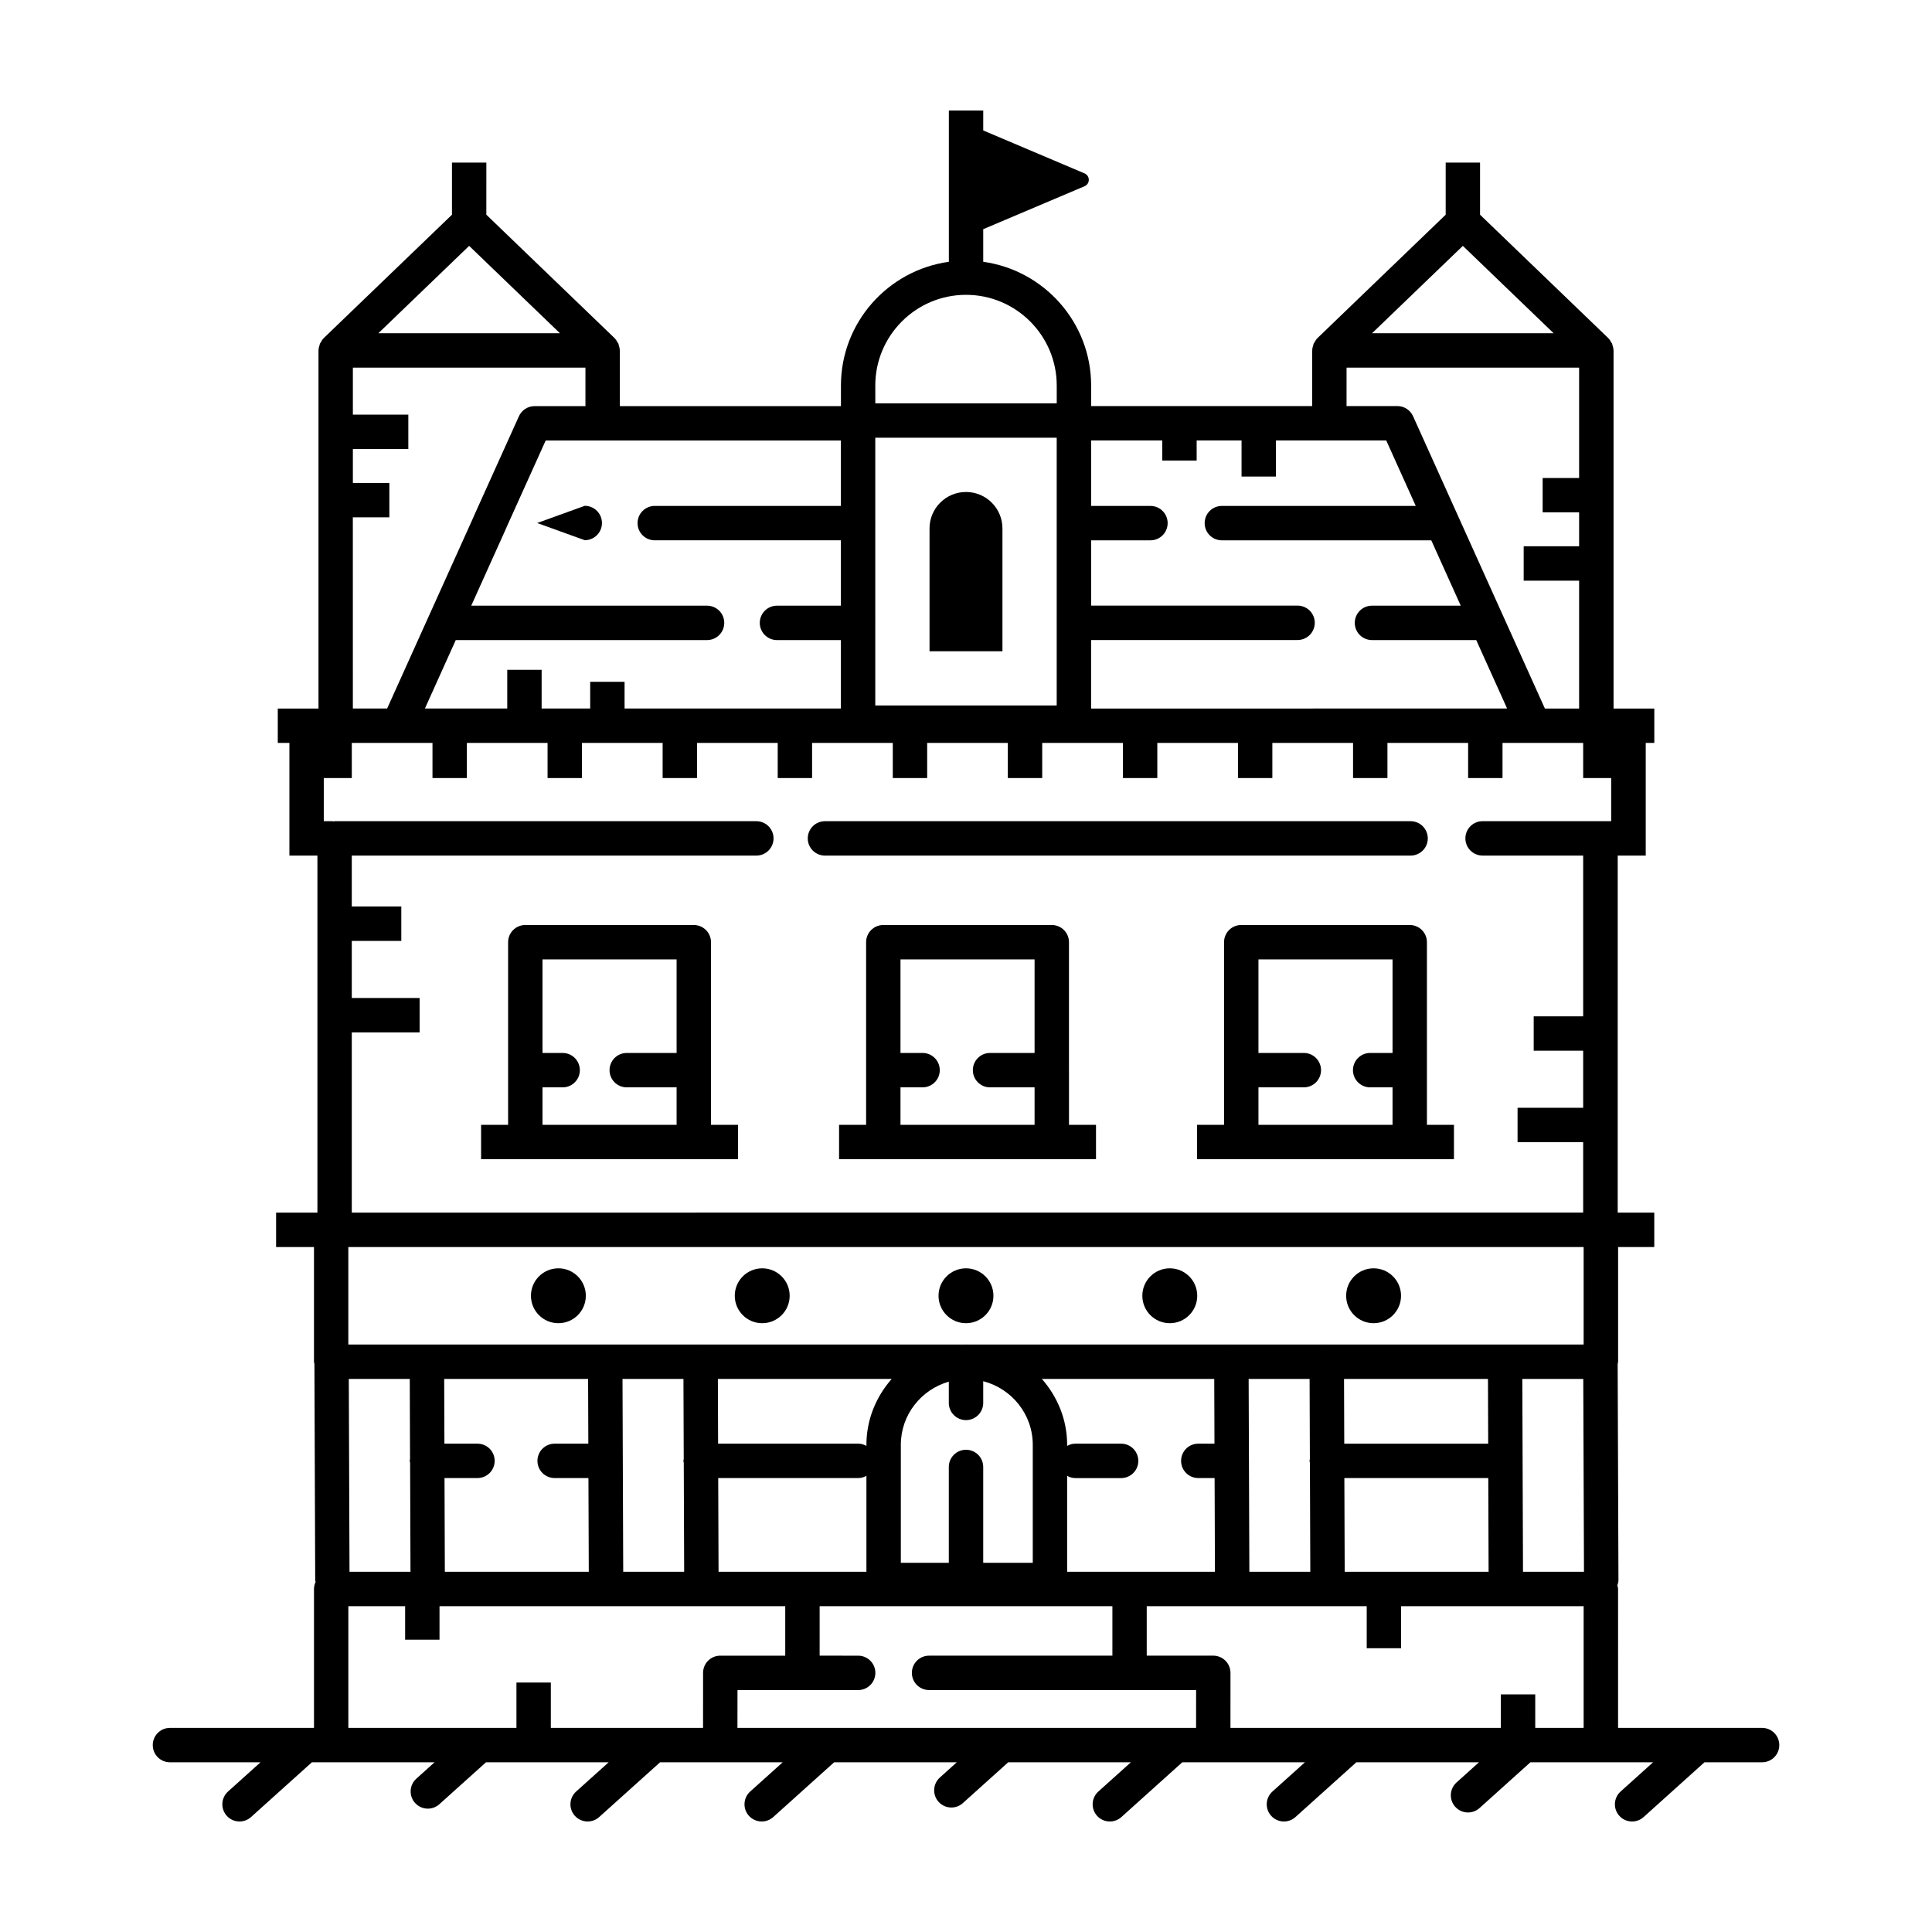 <?xml version="1.0" encoding="UTF-8"?>
<!-- Uploaded to: ICON Repo, www.svgrepo.com, Generator: ICON Repo Mixer Tools -->
<svg fill="#000000" width="800px" height="800px" version="1.1" viewBox="144 144 512 512" xmlns="http://www.w3.org/2000/svg">
 <g>
  <path d="m189.03 611.02h24.012l-8.613 7.754c-1.867 1.684-2.019 4.559-0.336 6.434 0.891 0.996 2.133 1.504 3.379 1.504 1.09 0 2.176-0.387 3.047-1.168l16.141-14.523h32.504l-4.832 4.348c-1.867 1.684-2.019 4.566-0.336 6.434 0.898 1.004 2.141 1.508 3.387 1.508 1.09 0 2.176-0.387 3.047-1.168l12.363-11.117h32.504l-8.621 7.754c-1.867 1.684-2.023 4.559-0.336 6.434 0.902 0.992 2.144 1.5 3.391 1.5 1.09 0 2.176-0.387 3.047-1.168l16.148-14.523h32.5l-8.621 7.754c-1.867 1.684-2.023 4.559-0.336 6.434 0.906 0.996 2.144 1.504 3.394 1.504 1.09 0 2.176-0.387 3.047-1.168l16.148-14.523h32.5l-4.492 4.047c-1.867 1.684-2.019 4.566-0.336 6.434 0.898 1.004 2.141 1.508 3.387 1.508 1.09 0 2.176-0.387 3.047-1.168l12.02-10.816h32.504l-8.621 7.754c-1.867 1.684-2.023 4.559-0.336 6.434 0.902 0.992 2.141 1.5 3.391 1.5 1.09 0 2.176-0.387 3.047-1.168l16.148-14.523h32.508l-8.621 7.754c-1.867 1.684-2.023 4.559-0.336 6.434 0.895 0.996 2.137 1.504 3.383 1.504 1.09 0 2.176-0.387 3.047-1.168l16.148-14.523h32.496l-5.953 5.356c-1.867 1.688-2.023 4.566-0.344 6.438 0.902 1.004 2.144 1.508 3.391 1.508 1.09 0 2.176-0.387 3.047-1.164l13.488-12.137h32.508l-8.613 7.754c-1.867 1.684-2.019 4.559-0.336 6.434 0.895 0.996 2.141 1.504 3.383 1.504 1.09 0 2.176-0.387 3.047-1.168l16.141-14.523h15.27c2.519 0 4.555-2.039 4.555-4.555 0-2.519-2.039-4.559-4.555-4.559h-38.172l0.004-36.809c0-0.336-0.121-0.637-0.191-0.953 0.152-0.457 0.289-0.934 0.289-1.441l-0.207-57.262c0.023-0.191 0.117-0.363 0.117-0.562v-30.406h9.586v-9.113h-9.691l0.004-94.617h7.422v-29.859h2.273v-9.113h-10.801v-94.895c0-0.016-0.012-0.023-0.012-0.039-0.004-0.484-0.133-0.957-0.289-1.422-0.035-0.102-0.023-0.223-0.07-0.324-0.051-0.121-0.16-0.211-0.223-0.328-0.223-0.414-0.457-0.816-0.789-1.137-0.012-0.012-0.016-0.023-0.023-0.035l-33.973-32.691v-13.809h-9.109v13.809l-33.973 32.691c-0.012 0.012-0.016 0.023-0.023 0.035-0.332 0.324-0.57 0.727-0.789 1.137-0.059 0.117-0.172 0.207-0.223 0.328-0.039 0.102-0.035 0.215-0.07 0.324-0.156 0.465-0.281 0.938-0.289 1.422 0 0.016-0.012 0.023-0.012 0.039v14.742h-58.578v-5.438c0-16.73-12.469-30.57-28.598-32.805v-8.641l26.852-11.383c1.5-0.637 1.5-2.766 0-3.402l-26.852-11.383 0.004-5.281h-9.113v40.09c-16.125 2.231-28.598 16.07-28.598 32.805v5.453l-58.594-0.008v-14.75c0-0.016-0.012-0.023-0.012-0.039-0.004-0.484-0.133-0.957-0.289-1.422-0.035-0.102-0.023-0.223-0.07-0.324-0.051-0.121-0.16-0.211-0.223-0.328-0.223-0.414-0.457-0.816-0.789-1.137-0.012-0.012-0.016-0.023-0.023-0.035l-33.973-32.691 0.004-13.809h-9.113v13.809l-33.977 32.691c-0.012 0.012-0.016 0.023-0.023 0.035-0.328 0.316-0.559 0.715-0.777 1.125-0.066 0.121-0.176 0.215-0.23 0.344-0.039 0.098-0.031 0.211-0.066 0.309-0.16 0.469-0.289 0.945-0.289 1.438 0 0.016-0.012 0.023-0.012 0.039v94.891h-10.789v9.113h3.082v29.859h7.422v94.617h-10.949v9.113h10.039v30.406c0 0.203 0.09 0.367 0.117 0.562l0.207 57.297c0 0.176 0.082 0.324 0.102 0.488-0.258 0.574-0.422 1.199-0.422 1.867v36.809l-38.172 0.004c-2.519 0-4.555 2.039-4.555 4.559-0.004 2.516 2.035 4.555 4.555 4.555zm141.29-23.695-0.004 14.582h-40.34v-12.012h-9.113v12.012h-44.547v-32.25h15.047v8.879h9.113v-8.879h91.621v13.113h-17.215c-2.519-0.004-4.562 2.035-4.562 4.555zm208.09-51.625 0.086 24.836h-38.137l-0.09-24.836zm-38.168-9.113-0.059-17.156h38.145l0.059 17.156zm-4.551-26.27c-0.031 0-0.055-0.02-0.09-0.02h-0.02c-0.031 0-0.055 0.016-0.086 0.02h-25.074c-0.031 0-0.055-0.02-0.09-0.02h-0.02c-0.031 0-0.055 0.016-0.086 0.02h-69.84c-0.059 0-0.117-0.02-0.176-0.02-0.047 0-0.09 0.016-0.137 0.016-0.023 0-0.047-0.016-0.07-0.016-0.031 0-0.055 0.016-0.09 0.02h-70.156c-0.031 0-0.055-0.02-0.09-0.02h-0.02c-0.031 0-0.055 0.016-0.086 0.02h-25.074c-0.031 0-0.055-0.02-0.09-0.02h-0.02c-0.031 0-0.055 0.016-0.086 0.02h-47.062c-0.031 0-0.055-0.02-0.09-0.02h-0.02c-0.031 0-0.055 0.016-0.086 0.02h-20.723v-25.844h327.37v25.844h-20.738c-0.031 0-0.055-0.02-0.09-0.02h-0.02c-0.031 0-0.055 0.016-0.086 0.02zm-4.551 31.309 0.105 28.914h-16.152l-0.188-51.105h16.152l0.074 21.25c-0.016 0.16-0.09 0.297-0.09 0.465 0.004 0.168 0.078 0.309 0.098 0.477zm-50.031-5.039h-12.184c-0.781 0-1.48 0.246-2.121 0.594v-0.281c0-6.715-2.578-12.781-6.699-17.469h45.684l0.059 17.156h-4.293c-2.519 0-4.555 2.039-4.555 4.559s2.039 4.555 4.555 4.555h4.328l0.09 24.836-39.168 0.004v-25.426c0.641 0.348 1.34 0.594 2.121 0.594h12.184c2.519 0 4.555-2.039 4.555-4.555s-2.035-4.566-4.555-4.566zm-41.105 1.617c-2.519 0-4.559 2.039-4.559 4.555v25.402h-12.715v-31.262c0-7.977 5.402-14.652 12.715-16.742v5.629c0 2.519 2.039 4.559 4.559 4.559s4.559-2.039 4.559-4.559v-5.754c7.527 1.949 13.133 8.742 13.133 16.867v31.262h-13.133v-25.402c0-2.516-2.043-4.555-4.559-4.555zm-28.512-1.617h-37.188l-0.059-17.156h46.066c-4.117 4.684-6.699 10.75-6.699 17.469v0.281c-0.641-0.348-1.34-0.594-2.121-0.594zm2.121 8.523v25.426h-39.188l-0.09-24.836h37.156c0.781 0 1.48-0.246 2.121-0.59zm-48.406-3.484 0.105 28.914h-16.152l-0.188-51.105h16.152l0.074 21.25c-0.016 0.16-0.09 0.297-0.09 0.465 0 0.168 0.078 0.309 0.098 0.477zm-54.664-5.039h-8.766l-0.059-17.156h38.137l0.059 17.156h-8.926c-2.519 0-4.559 2.039-4.559 4.559s2.039 4.555 4.559 4.555h8.957l0.09 24.836h-38.145l-0.086-24.836h8.73c2.519 0 4.559-2.039 4.559-4.555 0.004-2.512-2.031-4.559-4.551-4.559zm-17.859 5.027 0.102 28.922h-16.16l-0.188-51.105h16.156l0.074 21.262c-0.016 0.156-0.09 0.293-0.09 0.453 0.008 0.168 0.09 0.309 0.105 0.469zm208.29 70.293h-121.54l0.012-10.02h31.977c2.519 0 4.559-2.039 4.559-4.559s-2.039-4.555-4.559-4.555l-10.207-0.004v-13.113h77.582v13.113h-48.582c-2.519 0-4.559 2.039-4.559 4.555s2.039 4.559 4.559 4.559h70.77zm102.71 0h-12.828v-8.879h-9.113v8.879h-71.656l0.004-14.582c0-1.203-0.48-2.367-1.336-3.223-0.855-0.855-2.012-1.336-3.223-1.336h-17.633v-13.113h58.297v11.145h9.113v-11.145h48.375zm-7.512-41.367h-8.559l-0.18-51.105h16.152l0.188 51.105zm-24.5-351.38 24.062 23.156h-48.125zm-30.812 32.27h61.625v29.242h-9.664v9.113h9.664v8.984h-14.691v9.113h14.691v33.887h-9.074l-11.027-24.465c-0.004-0.012-0.004-0.016-0.012-0.02l-23.895-52.988c-0.742-1.633-2.363-2.684-4.156-2.684h-13.469l0.004-10.184zm-67.703 72.18h54.715c2.519 0 4.559-2.039 4.559-4.559s-2.039-4.555-4.559-4.555h-54.715v-17.305h15.73c2.519 0 4.555-2.039 4.555-4.555 0-2.519-2.039-4.559-4.555-4.559h-15.73v-17.348h18.859v5.316h9.113v-5.316h11.898v9.559h9.113v-9.559h29.234l7.82 17.348h-51.387c-2.519 0-4.555 2.039-4.555 4.559s2.039 4.555 4.555 4.555h55.5l7.809 17.32h-23.527c-2.519 0-4.555 2.039-4.555 4.559 0 2.519 2.039 4.555 4.555 4.555h27.633l8.184 18.141-110.25 0.004zm-57.195-67.434c0-13.254 10.781-24.043 24.043-24.043s24.043 10.781 24.043 24.043v4.711h-48.078l-0.004-4.711zm0 62.961c0-0.023 0.016-0.039 0.016-0.066 0-0.023-0.016-0.039-0.016-0.066v-26.309c0-0.023 0.016-0.039 0.016-0.066 0-0.023-0.016-0.039-0.016-0.066v-22.566h48.078v22.539c0 0.031-0.02 0.055-0.02 0.09s0.016 0.055 0.02 0.09v26.242c0 0.031-0.02 0.055-0.02 0.09s0.016 0.055 0.02 0.09v21.816h-48.078zm-9.113-48.395v17.332h-49.328c-2.519 0-4.559 2.039-4.559 4.559 0 2.519 2.039 4.555 4.559 4.555h49.328v17.324h-16.941c-2.519 0-4.555 2.039-4.555 4.555s2.039 4.559 4.555 4.559h16.941v18.137h-57.328v-7.074h-9.113v7.074h-12.867v-10.254h-9.113v10.254h-21.82l8.176-18.137h66.594c2.519 0 4.559-2.039 4.559-4.559 0-2.519-2.039-4.555-4.559-4.555h-62.488l9.012-19.992c0.055-0.117 0.102-0.242 0.145-0.363l10.57-23.422h78.234zm-98.516-51.582 24.062 23.156h-48.129zm-30.816 71.934h9.668v-9.113h-9.668v-8.984h14.695v-9.113h-14.695v-12.453h61.633v10.195h-13.473c-1.793 0-3.414 1.047-4.152 2.684l-11.926 26.418c-0.055 0.117-0.102 0.242-0.145 0.363l-11.809 26.184c-0.004 0.016-0.016 0.023-0.02 0.039l-11.027 24.449h-9.082l-0.008-50.668zm-7.707 69.098h7.422v-9.316h21.383v9.316h9.113v-9.316h21.383v9.316h9.113v-9.316h21.383v9.316h9.113v-9.316h21.383v9.316h9.113v-9.316h21.383v9.316h9.113v-9.316h21.375v9.316h9.113v-9.316h21.387v9.316h9.113v-9.316h21.375v9.316h9.113v-9.316h21.387v9.316h9.113v-9.316h21.383v9.316h9.113v-9.316h21.375v9.316h7.422v11.43h-34.082c-2.519 0-4.555 2.039-4.555 4.559 0 2.519 2.039 4.555 4.555 4.555h26.66v42.598h-13.113v9.113h13.113v15.133h-17.387v9.113h17.387v18.656l-326.33 0.004v-47.758h17.973v-9.113h-17.973v-15.133h13.121v-9.113h-13.121v-13.496h107.21c2.519 0 4.559-2.039 4.559-4.555 0-2.519-2.039-4.559-4.559-4.559h-111.77c-0.105 0-0.191 0.051-0.293 0.059-0.102-0.004-0.191-0.059-0.293-0.059h-2.277z"/>
  <path d="m299.25 487.39c0 4.019-3.254 7.273-7.273 7.273-4.019 0-7.273-3.254-7.273-7.273s3.254-7.273 7.273-7.273c4.019 0 7.273 3.254 7.273 7.273"/>
  <path d="m353.27 487.39c0 4.019-3.258 7.273-7.277 7.273-4.016 0-7.273-3.254-7.273-7.273s3.258-7.273 7.273-7.273c4.019 0 7.277 3.254 7.277 7.273"/>
  <path d="m407.27 487.39c0 4.019-3.258 7.273-7.273 7.273-4.019 0-7.277-3.254-7.277-7.273s3.258-7.273 7.277-7.273c4.016 0 7.273 3.254 7.273 7.273"/>
  <path d="m461.28 487.39c0 4.019-3.258 7.273-7.273 7.273-4.019 0-7.277-3.254-7.277-7.273s3.258-7.273 7.277-7.273c4.016 0 7.273 3.254 7.273 7.273"/>
  <path d="m515.29 487.39c0 4.019-3.258 7.273-7.273 7.273-4.019 0-7.273-3.254-7.273-7.273s3.254-7.273 7.273-7.273c4.016 0 7.273 3.254 7.273 7.273"/>
  <path d="m332.42 427.67c0-0.023 0.016-0.039 0.016-0.066 0-0.023-0.016-0.039-0.016-0.066v-33.848c0-2.519-2.039-4.555-4.559-4.555h-44.648c-2.519 0-4.559 2.039-4.559 4.555v33.891c0 0.012-0.004 0.016-0.004 0.02s0.004 0.016 0.004 0.02v14.465h-7.16v9.113h68.09v-9.113h-7.164zm-9.113-4.625h-13.215c-2.519 0-4.555 2.039-4.555 4.559 0 2.519 2.039 4.555 4.555 4.555h13.215v9.93h-35.535v-9.93h5.34c2.519 0 4.555-2.039 4.555-4.555 0-2.519-2.039-4.559-4.555-4.559h-5.34v-24.797h35.535z"/>
  <path d="m522.15 427.65c0-0.016 0.012-0.031 0.012-0.047 0-0.016-0.012-0.031-0.012-0.047v-33.867c0-2.519-2.039-4.555-4.559-4.555h-44.648c-2.519 0-4.559 2.039-4.559 4.555v33.867c0 0.016-0.012 0.031-0.012 0.047 0 0.016 0.012 0.031 0.012 0.047v14.438h-7.164v9.113h68.094v-9.113h-7.164zm-9.113-4.606h-5.93c-2.519 0-4.559 2.039-4.559 4.559 0 2.519 2.039 4.555 4.559 4.555h5.93v9.93h-35.535v-9.93h12.027c2.519 0 4.559-2.039 4.559-4.555 0-2.519-2.039-4.559-4.559-4.559h-12.027v-24.797h35.535z"/>
  <path d="m427.29 427.65c0-0.016 0.012-0.031 0.012-0.047 0-0.016-0.012-0.031-0.012-0.047v-33.867c0-2.519-2.039-4.555-4.559-4.555l-44.648 0.004c-2.519 0-4.555 2.039-4.555 4.555v33.867c0 0.016-0.012 0.031-0.012 0.047s0.012 0.031 0.012 0.047v14.438h-7.164v9.113h68.09v-9.113h-7.16v-14.441zm-9.117-4.606h-11.801c-2.519 0-4.559 2.039-4.559 4.559 0 2.519 2.039 4.555 4.559 4.555h11.801v9.93h-35.535v-9.93h5.856c2.519 0 4.555-2.039 4.555-4.555 0-2.519-2.039-4.559-4.555-4.559h-5.856v-24.797h35.535z"/>
  <path d="m362.62 370.74h155.2c2.519 0 4.559-2.039 4.559-4.555 0-2.519-2.039-4.559-4.559-4.559h-155.2c-2.519 0-4.555 2.039-4.555 4.559-0.004 2.516 2.035 4.555 4.555 4.555z"/>
  <path d="m298.97 287.16c2.519 0 4.555-2.039 4.555-4.555s-2.039-4.559-4.555-4.559l-12.617 4.559z"/>
  <path d="m400 274.38c-5.336 0-9.664 4.328-9.664 9.664v32.543h19.324v-32.543c0-5.34-4.328-9.664-9.66-9.664z"/>
 </g>
</svg>